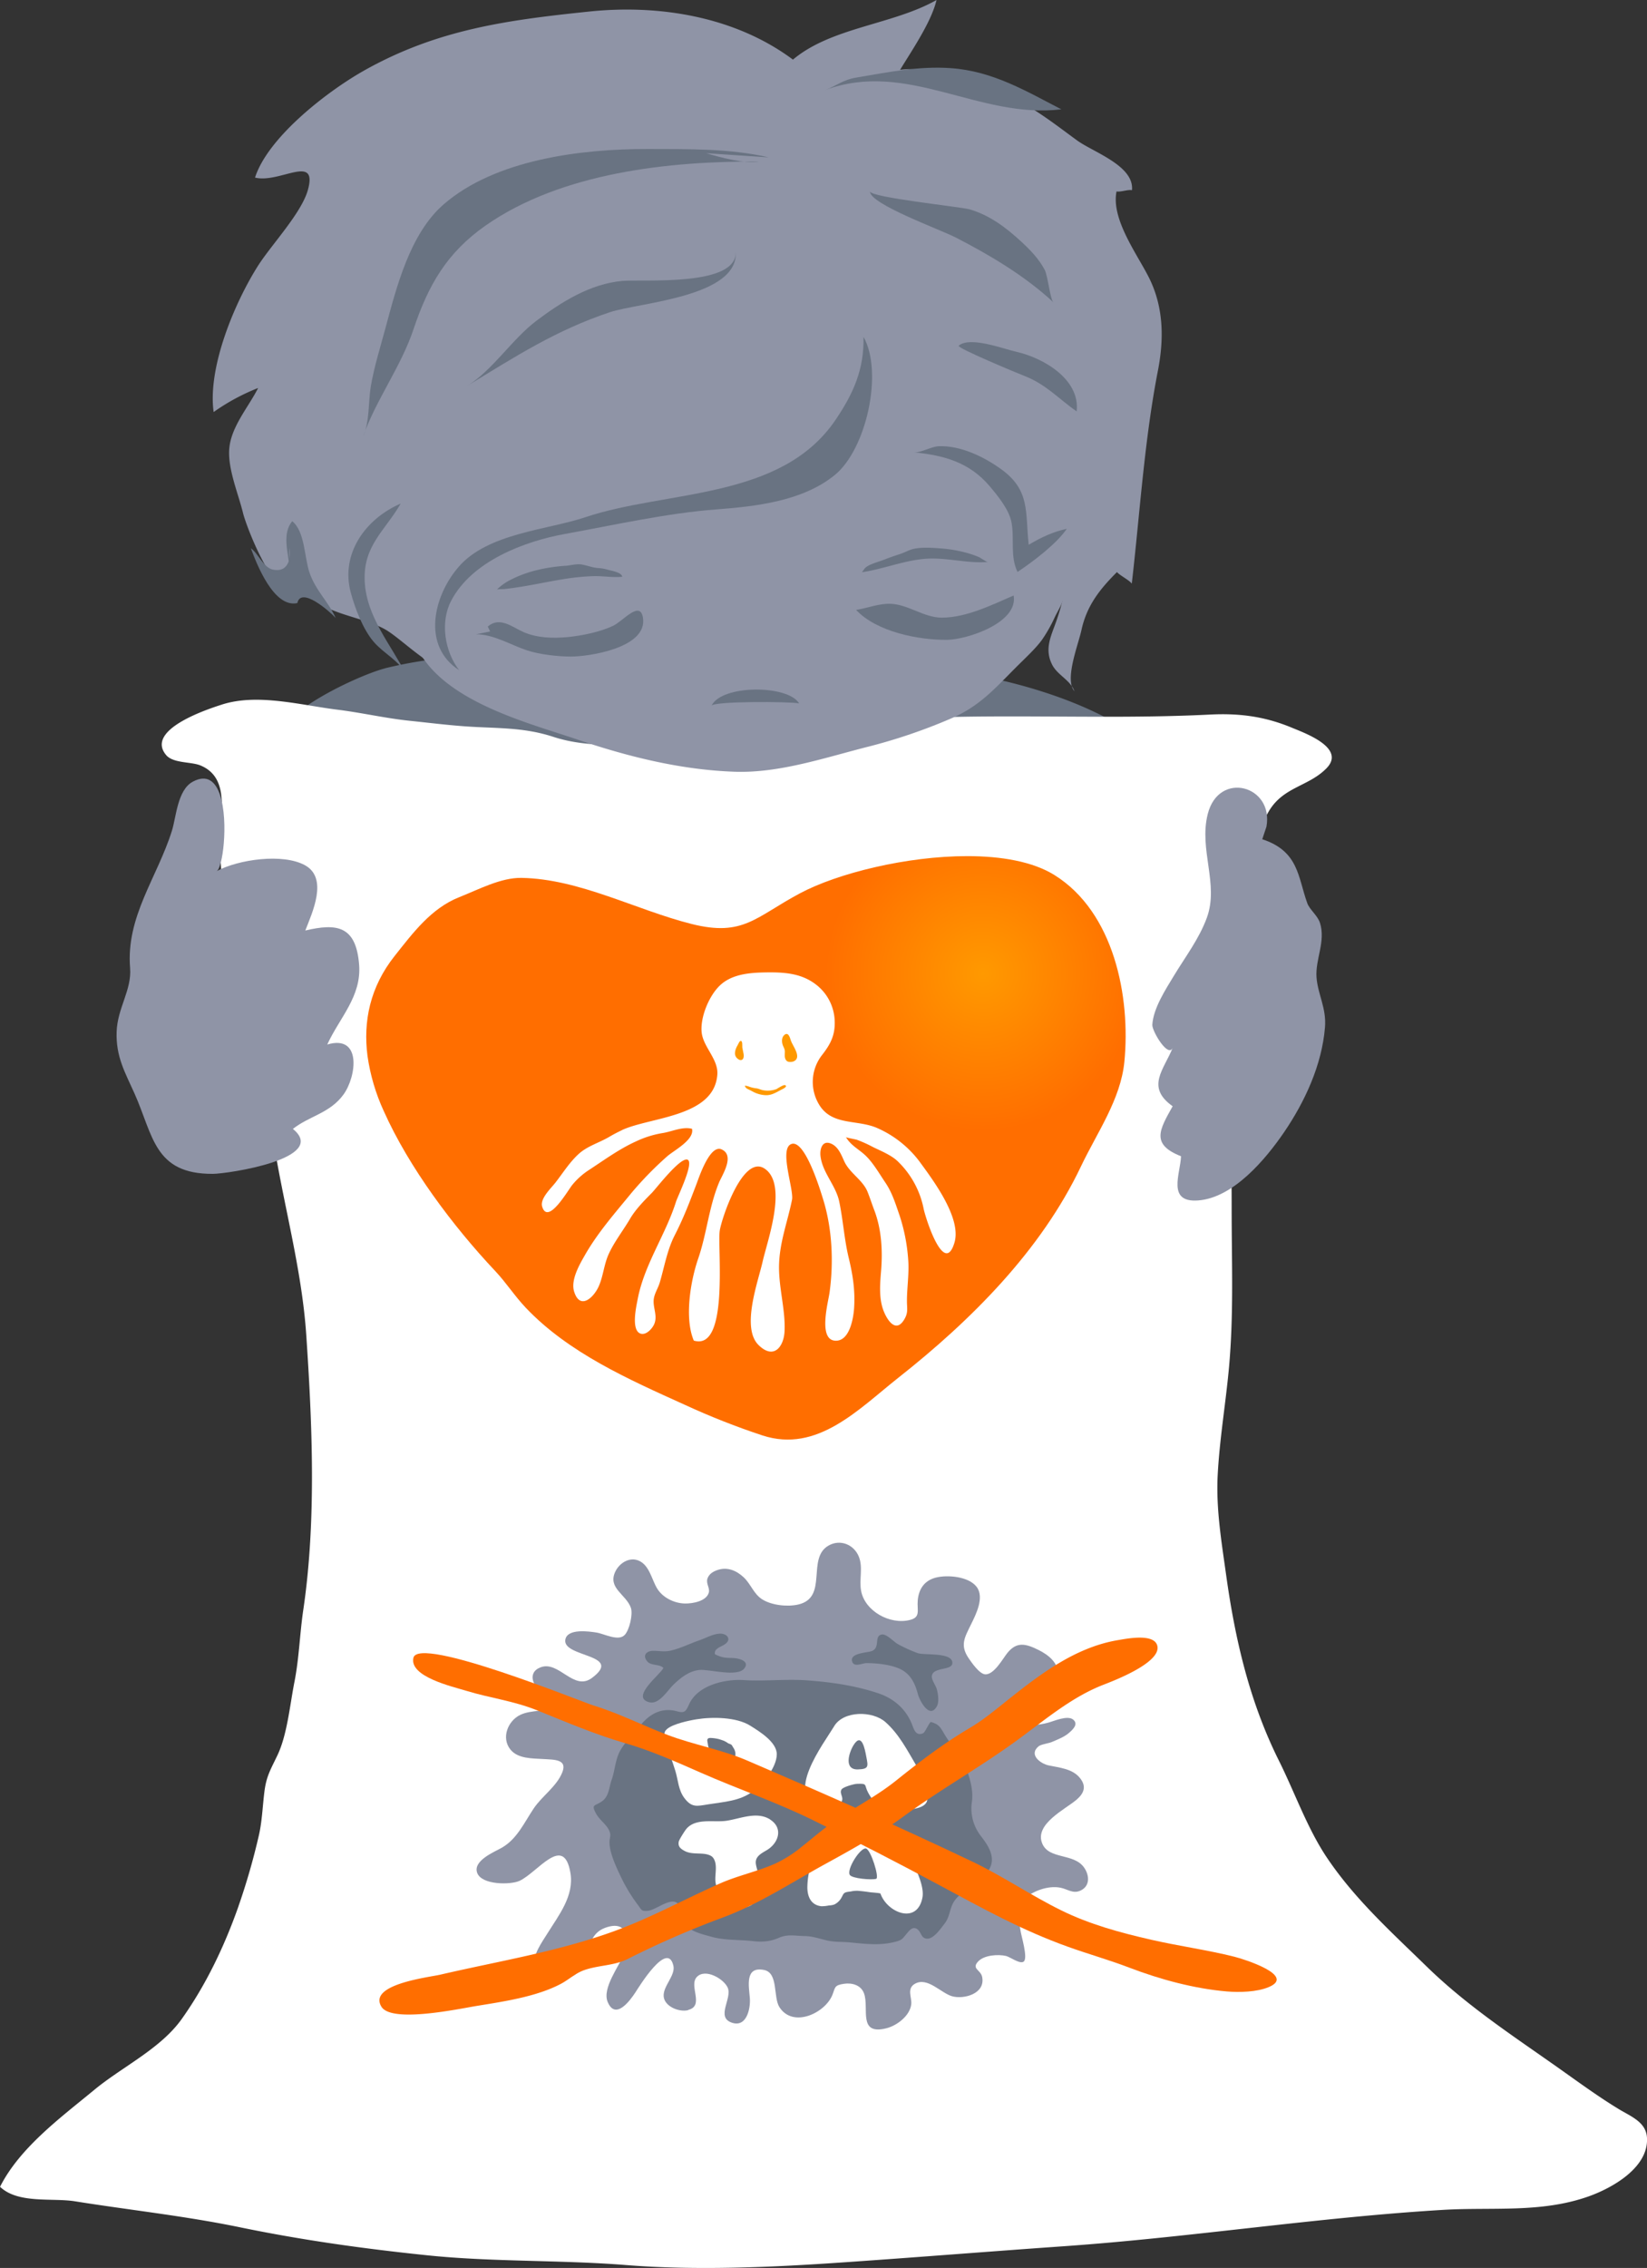 <svg id="Layer_1" data-name="Layer 1" xmlns="http://www.w3.org/2000/svg" xmlns:xlink="http://www.w3.org/1999/xlink" width="1000" height="1376.37" viewBox="0 0 1000 1376.37">
  <rect x="0" y="0" width="1000" height="1376.37" fill="#333333" stroke="none"/>
  <defs>
    <style>
      .cls-1, .cls-6 {
        fill: none;
      }

      .cls-2 {
        clip-path: url(#clip-path);
      }

      .cls-3 {
        fill: #697382;
      }

      .cls-4 {
        fill: #fff;
      }

      .cls-5 {
        fill: #8f94a6;
      }

      .cls-6 {
        stroke: red;
        stroke-width: 2.54px;
      }

      .cls-7 {
        clip-path: url(#clip-path-2);
      }

      .cls-8 {
        fill: url(#radial-gradient);
      }

      .cls-9 {
        fill: #f90;
      }

      .cls-10 {
        fill: #ff6e00;
      }
    </style>
    <clipPath id="clip-path">
      <rect class="cls-1" width="1000" height="1376.37"/>
    </clipPath>
    <clipPath id="clip-path-2">
      <path class="cls-1" d="M485.74,542.12c-27,14.37-34.37,26.51-65.73,18.65-33.84-8.5-68.08-27.37-103.36-28-12.58-.23-26.2,7.13-37.8,11.7-17.08,6.75-28.17,21.75-39.21,35.64-14.93,18.8-19.25,39.71-16.5,60.78A120.9,120.9,0,0,0,233,674.27c15.28,34.19,42,69.85,67.64,97.05,6.68,7.08,11.83,15.21,18.59,22.32,26,27.43,62.62,43.55,96.46,58.86A446.64,446.64,0,0,0,463,871.16C496.34,882,521.37,855.1,545.59,836,589.44,801.4,632,759.06,656.35,707.8c9.65-20.3,24.1-40.58,26.33-63.43,3.85-39.5-6.26-90.81-42.49-113.35-13.11-8.15-32.2-11.46-52.93-11.46-36.79,0-78.73,10.41-101.52,22.56"/>
    </clipPath>
    <radialGradient id="radial-gradient" cx="-1071.39" cy="773.98" r="5.08" gradientTransform="matrix(-18.79, 0, 0, 18.79, -19514.48, -13766.09)" gradientUnits="userSpaceOnUse">
      <stop offset="0" stop-color="#f90"/>
      <stop offset="1" stop-color="#ff6e00"/>
    </radialGradient>
  </defs>
  <title>datenschutz</title>
  <g class="cls-2">
    <path class="cls-3" d="M233.67,405.6a254.92,254.92,0,0,1,93.18-5.37c47.92,6,97.06.31,144.61,5,43,4.2,90.46-2.39,132.48,6.75,34.64,7.54,86.24,25.08,106.44,55.57-43.46,9.09-88.32,7.72-133,10.4-33,2-65.6,7.78-98.55,9.87-41.59,2.63-83.55,3.76-125.27,3.76-29.51,0-58.76-2.8-88.05-3.38-19.88-.4-37.38-1-55.89-7.25-13.5-4.52-25.87-3.1-37.65-12.64-30.76-24.91,45.05-58.49,61.72-62.67"/>
    <path class="cls-4" d="M144.79,1156.86A407,407,0,0,0,157.14,1114c2-8.58,2.31-18.08,3.42-26.83,1.23-9.63,4-13.67,8.07-22.33,5.79-12.4,7.45-30.49,10.12-44,2.86-14.43,3.25-29.28,5.37-43.68,8-54,5.5-113,1.79-167.5-2.75-40.21-14.25-80.26-20.31-120.07-4.91-32.21-20.67-61.17-25.76-93.13-4.23-26.56-4.33-54.43-6.4-81.24-1.22-15.92,8.43-42.45-11.81-50.72-5.67-2.31-16.52-1.17-20.8-6.31-12.77-15.34,24.88-27.7,33.83-30.58,21.72-7,47.82.32,70.2,3.08,14.58,1.8,29.53,5.28,44.08,6.76,11.1,1.15,22.34,2.55,33.44,3.35,18.95,1.35,35.21.37,53.55,6.37,16.95,5.54,33.5,4.82,51.24,5.3,46.11,1.23,92.71-10.83,138.53-14.72,69.56-5.9,139.46-.58,209.12-4.1,17.82-.89,33.28,1.19,49.6,8,7.69,3.2,33,12.24,21,24.57-10.8,11.08-26,11.17-34.86,25.83-7.67,12.72-9.82,28.18-13.87,42.25-6.66,23.14-10.57,45.31-10.57,69.38,0,43.45,1.69,86.34,1.69,129.9,0,33.14,1.33,64.15-1.66,96.8-2,21.55-5.63,42.76-6.8,64.45-1.12,20.58,2.28,40.69,5.08,60.78,5.5,39.53,14.27,77.21,32.16,113.07,9.57,19.19,17.19,41.06,29.15,58.81,16.93,25.16,39,45,60.53,66,25.07,24.42,53.34,42.63,81.66,62.71,11.48,8.13,22.81,16.4,34.79,23.69,7.5,4.56,16.62,7.86,17.25,17.31,1.23,18.29-21.35,30.84-35.87,35.91-28.66,10-57.82,6.26-87.71,8-76.92,4.6-153.46,16.7-230.54,22.09-44.33,3.1-88.56,6.68-132.87,9.72-43.23,3-89.53,5.14-132.81,1.7-40.35-3.21-81.24-1.77-121.47-6-38.48-4-75.54-9.18-113.39-17-33.1-6.82-66.55-10.38-99.9-15.71-13.75-2.18-34.42,1.65-45.39-8.79,12.06-23.88,37-42.12,57.19-58.81,17-14.06,40.22-24.9,53.11-43,14.72-20.69,25.94-44.17,34.49-68.47"/>
    <path class="cls-5" d="M135.86,511.92c-.74,8.76-2.48,15.77-4.3,16.75,13.26-7.14,40.16-10.92,53.55-3.61,14.35,7.83,4.51,28.73.26,39.64,19.1-4.47,30.81-3,32.68,20.76,1.52,19.26-11.85,32.11-19.35,48.43,21.1-6.24,17.77,19.48,9.83,30.4-8.22,11.29-20.67,12.93-30.7,20.82,22.12,18-39.41,27.24-48.63,27.28-35.65.16-36.12-23.26-47.54-48.79-5.73-12.81-11.38-22.32-10.84-37.52.51-14.4,9.24-25.24,8.17-38.62-2.52-31.31,16.43-54.79,25.38-83.24,2.63-8.35,3.35-24.77,12.65-29.81,17.39-9.42,20.49,18.26,18.84,37.51"/>
    <path class="cls-5" d="M768.94,501.69c4.56-25.05-29-34.19-35.66-7.6-5.43,21.61,6.9,42.52-.51,62.82-4.69,12.83-13.06,23.72-20.06,35.31-5,8.3-12.41,19.54-13.07,29.66-.24,3.85,9.75,20.63,12.43,13.86-5.3,13.37-16.65,23.88-.08,35.62-8,14.26-13.38,23.09,5.08,30.34-.33,10.52-8.81,28.27,10.44,26.82,21.43-1.62,41-25.12,52.08-41.31,12.73-18.68,23-40.9,24.88-63.66,1-11.73-4.37-20.15-5.13-30.41-.8-11,5.68-21.78,2.1-33.06-1.44-4.51-6.41-8.15-7.75-12.08-5.7-15.85-5.12-31.39-27.29-38.69"/>
    <path class="cls-5" d="M221.16,42.77c-21.89,12.28-58.33,40.21-66.32,65,14.77,3.73,38.24-14.88,32.12,7.43-3.89,14.17-22.4,33.55-30.45,46.32-14.28,22.63-30.54,61.65-26.79,88.54a126.44,126.44,0,0,1,27-14.59c-5.88,11.72-16.78,23.81-17.57,37.56-.7,12.07,5.61,26.85,8.38,38.22,2.4,9.85,23.25,63.19,36.81,46,10,15.44,33.62,16.15,49,24.43,11,5.94,31.56,28.65,44.87,25.64-27.05-18.93,13-56.58,28.82-65.67,23.48-13.53,54.32-20,81.23-26s55.52-1.57,81.8-12c23.71-9.43,42.07-31.52,50.52-55,12.69,7.38,17.61,17.77,32.57,22,12.08,3.39,24.52,5.53,35.47,10.22,24.24,10.41,28.52,33.75,31,58,8.63-.8,14-10.74,21.9-12,8.51,17.39,5.91,32.36-.07,49.82-3.05,8.93-7.57,16.91-2.65,26.64,3.25,6.44,10.94,9.21,13.56,16.13-6.17-7,2.3-28.08,4.27-37.12,3.21-14.78,11.1-24.73,21.55-35.16,1.67,2,7.48,4.89,9,7,4.84-41.8,7.57-86.63,15.86-129.21,3.74-19.2,3.51-38.28-5.19-56-7-14.21-23.38-35.8-19.93-52.79,2.55.48,6.82-1.26,9.38-.76,1.47-14.87-23.62-23.1-33.37-30.23C639.62,74.75,626,63.79,609.07,56.8c-15.61-6.43-45.38-17.16-62.57-14.41,6.94-11.49,19-29,22.13-42.39-26.58,15.05-63.75,16.48-87.18,36.18C446.44,10.1,400.4,2.58,357.82,7c-49.51,5.15-92.08,10.73-136.66,35.76"/>
    <path class="cls-6" d="M574,383.36c17.57,0,35.45-5.76,39.73-21.29,2.88-10.47-46.7-33.76-55.39-32.72-15.57,1.87-38.79,20.48-44.94,34.5,8.61,5.47,20.18,7.64,29.71,12.89C550.44,380.75,562.17,383.36,574,383.36ZM402.42,372.21c-9.83-14.39-21.93-26-39.66-27.9-30.06-3.17-57.33,11.68-73.31,37.5,13,5.68,26,11.34,39.73,15C356.78,404.05,382.63,390.73,402.42,372.21Z"/>
    <path class="cls-5" d="M299.23,289c-25.29,20.68-56.45,56.32-50,91.84,7.53,41.69,67.45,56.49,100.9,67.82,30.94,10.5,63.14,18.56,95.93,19.69,27.42.95,55.27-8.73,81.75-15.37a336.12,336.12,0,0,0,49.45-16.87c17.46-7.38,26.87-18.35,39.82-31.31,5.49-5.49,11.79-11.25,15.6-16.55a88.83,88.83,0,0,0,7.74-13.68c1.52-3.17,3.44-6.18,4.65-9.51,2.81-7.67,4.82-14.8,4.85-23,0-3.1-.83-5.75-1.52-8.75-.8-3.54-1.15-7.32-2.27-10.77-1.19-3.69-2.69-7.42-4.22-11-1.73-4-4.28-7.37-6.26-11.25-3.79-7.44-10.42-13.3-16.45-18.9a122.62,122.62,0,0,0-10.85-9.4c-3.28-2.39-6.6-4.12-9.53-6.94-6.65-6.42-16.88-10.5-25.27-14.05-21.49-9.1-42.16-9.28-65.42-10.79-23.42-1.51-47.49-4.21-71.59-2.53C387.15,241.1,337.66,257.6,299.23,289"/>
    <path class="cls-3" d="M466.84,95.51c-24-5.5-49.09-5-73.62-5.08C353,90.35,300.84,96.73,269.39,124c-20.54,17.82-28.67,50.33-35.48,75.59-3.17,11.74-6.77,23.12-8.79,35-1.5,8.8-.66,21.71-4.64,30.15,8-22.45,23-42.17,30.65-65.12,9-26.83,20.37-46.4,43.66-62.71,46-32.2,111.75-39.26,166.21-38.84-10,1.28-22.86-2.39-32.24-5.08"/>
    <path class="cls-3" d="M639.59,183.48C621.88,167,600,154.3,580.52,144.25c-9.87-5.09-52.69-20.48-52.29-28.12,0,3.7,55.28,9.4,60.47,10.91,12,3.5,21.85,10.83,31.22,19.46,5.48,5.05,10.82,10.53,14.34,17.18,2,3.79,3.32,17.92,5.33,19.8"/>
    <path class="cls-3" d="M283.76,234.13c29.46-17.95,53.86-33.76,86.62-44.68,17.6-5.87,78.95-9.18,76.27-37.19,2.09,22.08-56.78,17.1-68.89,18.23-19.35,1.79-36.74,12.62-52.11,24.21-14.6,11-26.76,30.2-41.89,39.43"/>
    <path class="cls-3" d="M582.1,209.76c7-5.81,26.9,1.92,35.34,3.83,15.78,3.58,38.51,16.49,36.26,36.06C642.62,242,635.19,233.18,621.62,228c-3-1.15-41.06-16.92-39.52-18.2"/>
    <path class="cls-3" d="M507.46,254.59c10.7-15.88,17.24-30.34,16.84-50.16C536.41,226,526,272.55,507,288.15c-19.52,16.06-48.15,19.18-72,21C405,311.4,373,318.61,343.26,324c-24.81,4.48-56.75,16.49-69.34,40.62-6.82,13.06-3.85,30.77,4.81,42.05-22.65-14.57-15.72-44.9-.16-62.78,17.69-20.35,53.91-22.31,76.67-29.95,49.74-16.71,119.14-10.25,152.22-59.34"/>
    <path class="cls-3" d="M221.44,352.72c-1.05-21.62,12.56-30.9,21.84-47.1-21.47,9.23-36.6,30.55-30.34,53.87,2.62,9.79,7.47,22.5,14,30.08,6.3,7.29,15.3,11.15,19.83,20.07-9.48-18.65-24.28-35.12-25.34-56.92"/>
    <path class="cls-3" d="M175.75,344.3c-.72-9-4.68-20.3,1.68-28,7.84,6.35,7.29,22.14,10.54,31.37C191.89,358.79,199.33,365,203.8,375c-4.25-4.56-21.07-19.1-23.27-9-14.28,3.14-24.71-23.72-28.22-33.28,4.25,2.87,7.66,11.71,13.25,12.94,8.77,1.92,11.3-5.56,10.19-13.2"/>
    <path class="cls-3" d="M577.23,41.35c25.67,1.77,46.11,14.13,67.19,25C594.16,72.42,551,36.16,501,54.65c6.88-2.55,10.63-6.19,19-7.59,19.43-3.25,37.59-7.07,57.28-5.71"/>
    <path class="cls-3" d="M297.6,383.22c-.55-1.1-1-1.93-1.43-3,7.34-6.3,14.91.42,21.7,3.38,8.14,3.55,17.69,3.91,27.12,3,8.44-.86,19.11-3,27.17-6.76,6.11-2.86,16.36-15.67,18.19-5.12,3.19,18.53-33.1,23.78-43.67,23.73-7.93,0-19-1.22-26.69-3.76-9.72-3.21-20.26-9.74-30.85-9.77"/>
    <path class="cls-3" d="M571.77,374.84c14.94,0,30.33-7.67,43.66-13.45,3,16.61-28.37,26.75-40.27,26.9-17.48.24-43-4.89-55.36-18.15,7.06-1.09,14.12-4.08,21.34-3.69,10.57.58,19.93,8.37,30.63,8.39"/>
    <path class="cls-3" d="M343.34,343.35c-11.28.81-23,3.2-33.11,8.43a32.74,32.74,0,0,0-8.65,6.13c.48-.5,3.67-.32,4.43-.4,1.76-.19,3.52-.4,5.27-.65,3.32-.46,6.64-1,9.94-1.59,6.64-1.18,13.25-2.54,19.9-3.63a140.79,140.79,0,0,1,19.32-2c5.76-.13,11.59.95,17.33.39-.16-2.76-7.14-3.74-9.1-4.37a23.39,23.39,0,0,0-5.68-.92c-3.26-.29-6.48-1.57-9.71-2.14s-6.71.54-9.94.78"/>
    <path class="cls-3" d="M600,341c-12.13,1.23-25.49-2.9-38.28-1.87-13.14,1.07-25.44,6.25-38.4,8.14.13,0,1.65-2.36,2-2.65a13.26,13.26,0,0,1,3.65-2.14c2.93-1.23,6-2.06,9-3.26s5.69-2.06,8.54-3,5.78-2.68,8.64-3.21c5-1,10.95-.57,16-.19a80.75,80.75,0,0,1,16.32,2.85,57.8,57.8,0,0,1,6.88,2.41c1.16.5,4.57,3.07,5.67,3"/>
    <path class="cls-3" d="M432,428.3c6.13-12.91,46.47-12.77,53.2-1.43-5.4-1.15-51.84-1.42-53.2,1.43"/>
    <path class="cls-3" d="M607.69,284.6c18,12.94,14.73,26.1,16.89,46,7.95-4.67,14.86-7.89,23.14-9.68-6.23,9.14-20.53,19.94-29.92,26.18-4.61-9.51-1.79-20-3.63-29.95-1.42-7.78-8.15-16-13.21-22-12.48-14.79-28.13-18.83-46-20.64,4,.41,10.46-3.52,15-3.7,13.12-.52,27.23,6.27,37.67,13.77"/>
  </g>
  <g class="cls-7">
    <rect class="cls-8" x="185.1" y="410.37" width="536.73" height="580.84" transform="translate(-377.53 779.43) rotate(-62.5)"/>
  </g>
  <g class="cls-2">
    <path class="cls-4" d="M377.66,685.81c17.26-8,56.08-7.85,57.88-33.73.66-9.38-8.74-16.74-9.54-25.81s4.44-21.81,11-28.12c7-6.8,17.6-7.8,26.81-8,11.23-.21,22.24.13,31.53,7.28A29,29,0,0,1,506.77,619c.49,9.14-2.51,14.7-7.76,21.42a26.5,26.5,0,0,0-1,31c8.08,11.79,23,7.92,34.85,13.27A64.71,64.71,0,0,1,558,704.52c8.16,11.17,26,34.6,21.51,49.61-6.16,20.57-17.32-14.12-18.69-20.47a54.74,54.74,0,0,0-15.87-29c-4-3.78-10.24-6.22-15.06-8.62a78.65,78.65,0,0,0-9.5-4.29c-.94-.33-6.57-1.3-6.79-1.65,3.36,5.5,8.19,7.41,12.5,11.74s8,10.73,11.44,15.83c4.18,6.18,6.12,12.69,8.61,19.85a110.09,110.09,0,0,1,5.26,26.73c.7,8.47-.8,17.46-.74,25.5,0,4.2.78,6.57-1.28,10.37-5.07,9.35-10.43,1.59-12.8-4.33-3.07-7.65-2.28-16.56-1.62-24.58,1-12.23.28-25.25-4.17-36.86-1.37-3.59-2.59-7.4-4-10.92-2.88-7.34-10.91-11.43-14.21-18.68-1.79-3.94-3.59-8.73-7.82-10.63-5.53-2.5-7.1,3.3-6.59,7.49,1.21,10.1,9.28,17.73,11.35,27.5,2.37,11.26,3.06,22.91,5.74,34.08,2.51,10.4,4,19.66,3.32,30.55-.34,5.51-2.52,20.6-11.64,19.88-10.36-.81-4-23.68-3.26-29.33,2.53-18.41,1.61-38.65-3.92-56.47-1.63-5.26-10.9-36.07-19.09-33.6-8,2.43,1.45,27.69.21,33.87-2.75,13.68-7.77,26.25-7.89,40.63-.11,13.15,4,26.64,3.35,39.27-.44,9.09-6.41,17.44-15.74,8.33-10.76-10.51-.3-38.48,2.48-50.86s15.36-46.65,1.23-56.2c-13.27-9-26.16,30.24-27.3,37.51-1.58,10.13,5.88,73.41-15.77,66.79-5.79-13.62-2-36.21,2.69-49.79,5.21-15.14,6.47-31.29,12.68-46.21,1.89-4.53,9.7-16.29,1.56-20-7.1-3.26-13.67,16.74-15.19,20.73-4.29,11.25-7.85,20.69-13.33,31.38-4.53,8.84-6.25,19-9,28.45-1.14,4-3.7,7.28-3.8,11.41-.12,4.87,2.43,9.34.33,14.12-1.19,2.7-5,7-8.51,5.6-5.6-2.36-2.29-16.67-1.49-20.86,4-21,16.88-38.87,23.26-59.08,1-3.24,11.4-24.27,6.87-25.57s-18.83,17.45-21.52,20.18c-4.67,4.71-9.89,10-13.26,15.75-4.16,7.09-9.78,14.23-13.09,21.69-2.73,6.18-3.22,13.14-5.83,19.1-3.06,7-11.4,14.82-15,3.46-2.22-7,3.08-16.19,6.4-22,7.87-13.86,18.46-25.8,28.48-38.07a211.57,211.57,0,0,1,21.48-22c3.94-3.57,16.82-10.09,15.17-16.81-5.82-1.49-12.14,1.71-17.78,2.58a60.52,60.52,0,0,0-16.06,5C376,697.26,366.86,704,357.42,710.16a43.77,43.77,0,0,0-10,9c-2.91,3.69-14.77,24.45-18.23,13.12-1.47-4.82,5.36-11.11,8.07-14.6,4.51-5.8,8.47-12.17,13.9-17.19s12.37-6.81,18.69-10.52c2.52-1.49,5.15-2.86,7.83-4.12"/>
    <path class="cls-9" d="M450.65,635.31c.2,1.53.65,3,.87,4.55.46,3.08-1.48,4.76-4,2.35-2.34-2.2-1-5.65.36-7.94.35-.55,1.12-2.75,2-2.56,1.05.26.72,2.86.82,3.6"/>
    <path class="cls-9" d="M480.23,631.62c.95,2.9,6.72,10,1.87,12.4-1.17.58-3.59.76-4.56-.29-1.48-1.61-1-3.66-1-5.61,0-1.48-.62-2.19-1.13-3.47-.82-2-1-4.94.75-6.5,2.52-2.2,3.47,1.6,4.07,3.47"/>
    <path class="cls-9" d="M471.83,660.68c1.44-.78,4.25-2.7,5.1-2,1.28,1-2.13,2.41-2.74,2.74-3.23,1.73-6.15,3.57-9.93,3.18a17.68,17.68,0,0,1-6.72-1.88c-1-.53-1.86-1-2.87-1.49a5.76,5.76,0,0,1-1.7-1c-.05-.05-1-1.33-.62-1.33a9,9,0,0,1,2.8.68,20.18,20.18,0,0,0,4.28.93c1.13.2,2.19.68,3.31,1a15.23,15.23,0,0,0,8.51-.5,6.29,6.29,0,0,0,.58-.27"/>
    <path class="cls-5" d="M417.89,1219.76c10-2.49.09-14.66,5.22-20s16.2,1.06,18.68,6.4c3.06,6.56-7.57,18.16,2.81,21.44,8.89,2.81,11.17-9,10.68-15-.58-7.3-3.16-19.44,8.65-17.06,8.78,1.76,5.42,16.5,9.32,22.57,8.29,12.87,27.8,3.55,32.18-7.51,1.77-4.45.95-5.78,7-6.68,4.89-.73,10.33.76,12.18,5.84,3.28,9-4,25.61,13.68,21.12,6.42-1.64,14.32-7.68,15-14.69.41-4-2.92-9.43,2.27-12.31,7.62-4.26,15.74,5.65,22.49,7.59,7,2,20.36-1.39,18.28-11.72-.9-4.39-6.63-4.85-2.46-9.36,3.66-3.95,12.21-4.47,16.94-3.36,2.54.6,8.37,5.09,10.69,3.44,2.86-2-1.55-15.93-1.92-19-.86-7.39-4.48-13.19,2.07-19,5.53-4.92,14.74-8.33,22.16-6.88,4.64.91,7.84,4.08,12.67,1.54,5.54-2.91,4.89-9.34,1.69-13.83-6.28-8.81-21.09-4.71-25.29-14.35-5.18-11.94,14.14-21,20.91-26.88,4.58-4,5.93-8.16,1.82-13.16-4.56-5.58-12.45-6.14-19-7.55-4.61-1-12.25-6.29-6.08-11.52,1.55-1.3,6-1.76,8.12-2.67,3.32-1.44,7.14-2.85,10-5.2,2.51-2.09,6.43-5.56,2.94-8.39s-11.85,1-15.28,1.89c-5,1.35-13.9,2.89-11.3-4.1,3.56-9.56,15.8-14,17.16-24.82.9-7.23-5.7-12.28-11.5-15.17-8-4-13.36-5.18-19,1.72-2.72,3.33-8.14,13.46-13.59,13-3.51-.32-8.18-7.17-10-9.83-5.33-7.89-2.39-12.52,1.48-20.45,3-6.08,8.28-16.42,3.42-22.79s-17.74-7.42-24.76-5.63-10.39,7-11,13.81c-.53,6.09,1.93,10.23-4.74,11.9-12.28,3.08-27.3-5.45-29.62-17.53-1.35-7,1.28-14.17-1.4-20.88-3-7.42-11.38-10.8-18.47-6.69-13.46,7.81.15,31.59-18.45,35.76-6.59,1.48-16.06.43-21.75-3.16-5.17-3.26-6.89-9.29-11.23-13.36s-9.9-6.53-16-4.42c-2.65.92-5,2.34-6,5.1-1.07,3.13,1.59,5.75.8,8.58-1.43,5.24-9.84,6.7-14.44,6.62-6.51-.1-13.61-3.55-17-9.23-3.16-5.23-4.55-13.59-10.66-16.58-5.8-2.82-12.1,1.12-14.64,6.4-4.86,10.08,6.49,13.79,9.42,22,1.36,3.86-.88,13.64-3.86,16.6-3.9,3.87-12.42-.87-17.11-1.58-4.26-.66-17.61-2.64-18.82,4.3-1.92,10.9,35.7,8.67,16.18,23.24-11.1,8.31-20.06-10.61-31.15-6.45-8.56,3.2-4.57,12.26,1.62,15.51,3.68,1.93,16.13,3.48,8.46,8-6.57,3.81-15.7,2.08-22.51,5.39-7.61,3.7-11.62,14.06-5.91,21.06,4.58,5.61,13.27,5.31,19.81,5.72,6.89.43,14.84.09,11.65,8.1-3.45,8.61-12.29,14.34-17.36,21.9-5.77,8.6-10.07,18.47-19.32,23.8-4.33,2.5-17.68,7.78-15,15.26s20.41,7.37,25.76,4.85c11.11-5.22,26.78-28.65,30.84-4.91,2.4,14-7,25.68-14,36.93-3.15,5.07-9.21,13.29-7.79,19.63,1.57,6.94,12,8.4,18.25,7.55,18.07-2.45,9.24-24.78,24.37-30.57,13.43-5.14,15.57,5.9,11.69,15.84-2.81,7.18-13.36,20.65-9.9,29,4.71,11.38,13.63-.85,16.76-5.61,2.2-3.36,19.53-31.87,23.14-16.4,1.42,6-6.39,12.43-5.88,18.7.5,6.1,9.37,9.7,14.86,8.34"/>
    <path class="cls-3" d="M457.27,1019.82c11,.21,22.13-.87,33.34,0,14.42,1.07,28.9,3.19,42.63,7.79,9.46,3.16,16.72,9.48,20.43,18.71,1.14,2.81,2.19,7.49,6.75,5.57,1.32-.56,4-7.07,4.83-6.84,4.53,1.29,5.54,2.85,8,7.08,4.56,8,10.51,12.71,13.64,21.67,2.32,6.59,4.15,13,3.19,19.89a27.08,27.08,0,0,0,5.39,20.44c3.41,4.44,7.91,10.58,6.52,16.82-2.21,9.81-16.65,14.66-22.28,22.35-3.31,4.57-2.67,9.64-6.27,14.21-2.25,2.85-6.74,9.6-10.89,9-3.51-.48-3.06-3.89-5.59-5.72-2.84-2-4.85.83-6.52,2.8-2.47,2.93-2.64,3.69-6.3,4.7-9.71,2.67-18.73,1.4-28.45.49-4.59-.43-8.88-.09-13.47-1.14s-8.87-2.62-13.52-2.68c-6.08-.09-10.36-1.35-15.94,1.12-5.15,2.26-10,2.57-15.78,1.92-8.24-.92-16.75-.34-24.82-2.57-6.25-1.74-15.69-3.7-18-10.58-1.17-3.43.47-8.18-3.56-10.32-4.5-2.38-12.58,4.64-17.2,5.09-3.94.39-3.82-.5-5.83-3.21a100.14,100.14,0,0,1-9.15-14.47c-3.15-6.4-8.43-16.87-8.36-24.05,0-2.63,1.1-3.75,0-6.5-1.57-4.08-6-6.76-8.1-10.67-3.29-6-.73-4.46,3.57-7.57s4.2-8.33,5.77-12.8c1.8-5.09,2.15-10.33,4-15.19,2.46-6.54,8.71-11.73,12.84-17.18,5.7-7.5,13.26-12.08,23-9.41,4.73,1.31,5.31-.07,7.36-4.49,5.25-11.39,21.7-15.23,33.21-14.46,1.88.12,3.77.2,5.65.23"/>
    <path class="cls-4" d="M404.21,1056.56c-.88-3.49-1.59-5.25.86-7.31,3.7-3.09,13.1-5.07,17.87-5.84,9.51-1.56,24.2-1.4,32.57,3.86,5.55,3.49,16.31,10,16.13,17.53-.19,7.9-8.26,17.71-14.32,22.22-8.23,6.12-17.64,6.42-27.28,8-6.9,1.11-10,2.12-14.46-3.75-3.73-4.88-3.8-10.84-5.51-16.48-1.84-6.11-4.28-12-5.86-18.22"/>
    <path class="cls-4" d="M506.47,1047.58c5.68-9.43,23.24-9.48,31.15-2.48,8.22,7.27,13.35,17.27,18.8,26.53,3,5,7.33,14.47,6.62,20.52-.78,6.5-13.25,6-18,6.39-8.58.78-14-3.21-18-10.74-2.53-4.72,0-5.51-6.89-5.22-1.52.06-8.32,1.86-9.24,3.45-1.67,2.89,2.89,5.61-1.36,8.93-2.18,1.71-7.62,1.79-10.39,1.21-24.31-5.11,1.16-38.33,7.34-48.59"/>
    <path class="cls-4" d="M467.6,1104.25c8.06,5.17,5.19,14.2-1.94,18.51-3.22,1.94-7.23,3.82-6.75,8.19.29,2.53,1.38,4.77,1.51,7.32a76.14,76.14,0,0,1,.24,8.27c-.2,3.51-1.22,7-4.08,9.3a7.39,7.39,0,0,1-2.73,1.3,20.43,20.43,0,0,1-2.93.95,11.9,11.9,0,0,1-5-.9c-1.45-.5-2.83-1.09-4.23-1.67-3.18-1.33-5.26-3-6.15-6.53a22.68,22.68,0,0,1-.38-3.09c-.18-1.29-.59-2.51-.74-3.8-.51-4.43,1.37-10-1.06-14.1a4.66,4.66,0,0,0-1.79-1.76c-4.54-2.47-11-.24-16-3-2.55-1.38-4-2.74-3.45-5.58.25-1.27,3.73-6.72,4.66-7.8,5.78-6.71,16.67-3.74,24.3-4.88,8.44-1.25,18.51-5.92,26.57-.75"/>
    <path class="cls-4" d="M534.61,1149.18c-.13-.36-5.52-.71-6.16-.8-2-.28-4-.58-6-.75a16,16,0,0,0-5.21.12c-1.36.36-3.22.25-4.41,1-.9.55-1.24,1.72-1.76,2.58a9.8,9.8,0,0,1-4.58,4.5,11.88,11.88,0,0,1-3.28.56,20.83,20.83,0,0,1-4.52.46c-6.31-.69-8.46-5.82-8.49-11.41a48.59,48.59,0,0,1,2.06-13.43c.87-3.09,1.86-6.72,3.88-9.29,5.84-7.44,14.18-15.48,23.91-16.92,8.82-1.31,19,1.51,24.53,9s17.3,26.9,15.51,36.68c-3.12,16.81-21.47,9.27-25.49-2.29"/>
    <path class="cls-3" d="M526,1066.16c1.08,5.76,1.69,7.46-5.13,7.66-8.7.26-5.43-10.31-2.54-14.87,4.92-7.78,6.79,2.52,7.67,7.21"/>
    <path class="cls-3" d="M442.29,1058.09a15.47,15.47,0,0,0-2.91-1.7c-1-.33-2.06-.75-3.09-1a23.6,23.6,0,0,0-5-.66c-1.49,0-2.08.71-1.76,2.25.25,1.11.27,2.2.63,3.31a52.9,52.9,0,0,1,1.28,5.54c.12.67.15,4.8.69,5a11,11,0,0,0,5.21.35c2.38-.4,5.27-.07,7.12-2a6.12,6.12,0,0,0,1.91-6,7.1,7.1,0,0,0-1.27-2.77,7.84,7.84,0,0,0-1-1.56,7,7,0,0,0-1.6-.71l-.17-.09"/>
    <path class="cls-3" d="M532,1140.21c-2.71.82-14.75-.14-16.06-2.4-2-3.46,6.45-16.68,9.81-16,3,.64,8.28,17.76,6.25,18.38"/>
    <path class="cls-3" d="M439.62,998.19c-2.63,1.51-6.22,2.54-5.53,5.76,4.35,2.1,6.24,2.19,10.71,2.26,3.27,0,10.84,1.72,7.07,6.39-4.39,5.43-21.47.22-27.3.87-6.27.7-11.12,4.58-15.54,8.77-3.58,3.39-8.72,12.33-14.74,10.85-12.05-3,7.25-17.32,8.5-20.88-2.54-2.56-7.43-1.07-9.85-4-3.08-3.69-.27-6.3,3.5-6.36,3.5-.06,6.91.79,10.79-.12,6.27-1.48,11.21-4.14,17.14-6.17,4-1.35,8.43-4,12.66-4.14,4.64-.19,7.62,3.84,2.59,6.75"/>
    <path class="cls-3" d="M570.4,1013.32c-2.41.63-4.46,1.6-4.63,4-.15,2.27,2.47,5.67,3.06,7.92.71,2.68,1.46,7.51.07,10.14-4.44,8.3-10.52-3.23-11.6-7.29-1.86-7.06-4.84-12.79-11.74-15.64-5.62-2.33-13.41-3.13-19.49-3.15-2.36,0-7.26,2.61-8.55-.65-2.21-5.59,9.25-5.57,11.94-6.71,5.19-2.19,1-9.22,6-10,2.91-.43,7.35,4.62,9.8,5.89a86.52,86.52,0,0,0,11.93,5.41c4.09,1.39,20-.55,21,5.35.59,3.53-4,3.68-7.72,4.67"/>
    <path class="cls-10" d="M486,1121.36c5.09-3.95,10-8.23,15.19-12.16,13.5-10.17,29.49-17.9,42.73-28.49,14.2-11.37,28.8-22.55,44.9-32.06,7.28-4.3,12.91-8.88,19.34-14,21.07-16.85,43.47-34.77,70.69-39.3,5.11-.85,22.34-4.4,23.89,3.73,1.9,10-25.93,20.71-32.73,23.34-18.6,7.21-34.15,20.17-50.35,32.16-23.21,17.18-47.86,30.82-71.16,47.85-14.6,10.68-31.36,20-47.3,28.73-20.43,11.19-40.41,24.37-62.2,32.49a559,559,0,0,0-57.64,25.09c-8.34,4.25-17.58,3.82-26.22,6.74-5.91,2-9.28,5.64-14.61,8.48-14.76,7.83-34.94,10.76-51.27,13.42-10,1.62-51.35,10.56-57.63.51-8.51-13.64,28.73-17.9,35.63-19.49,35.4-8.22,71-13.89,105.3-26.29,22.34-8.08,43.07-19.56,64.75-29.14,10.83-4.79,22.6-7.18,33.42-12a77,77,0,0,0,15.27-9.55"/>
    <path class="cls-10" d="M360.28,1035c15.68,4.81,29.87,12.14,45.06,17.9,15.87,6,32.78,8.85,48.41,15.57,46,19.77,90.4,39.24,136.79,61.39,18.47,8.82,35.42,20.45,53.75,29.47,17.31,8.53,36,13.6,54.82,17.89,16.67,3.8,33.79,6.13,50.31,10.26,5.55,1.39,37.77,11.43,20.89,18.45-7.13,3-17.7,3.29-25.38,2.64-19.76-1.69-40.39-7.24-59.23-14.44-12.29-4.7-24.82-8.21-37.19-12.65-27.94-10-51.81-23.24-77.9-37.28q-37.77-20.33-76.3-39.24c-22.78-11.25-45.93-19.06-69.25-29.34-14.7-6.49-30-13.26-45.32-17.68-18.25-5.28-35.74-12.74-53.32-19.86-14.73-5.95-28.35-7.42-43.14-11.92-8.57-2.62-34.88-8.59-32.27-20.06,3.1-13.7,102.24,26.74,109.27,28.9"/>
  </g>
</svg>
